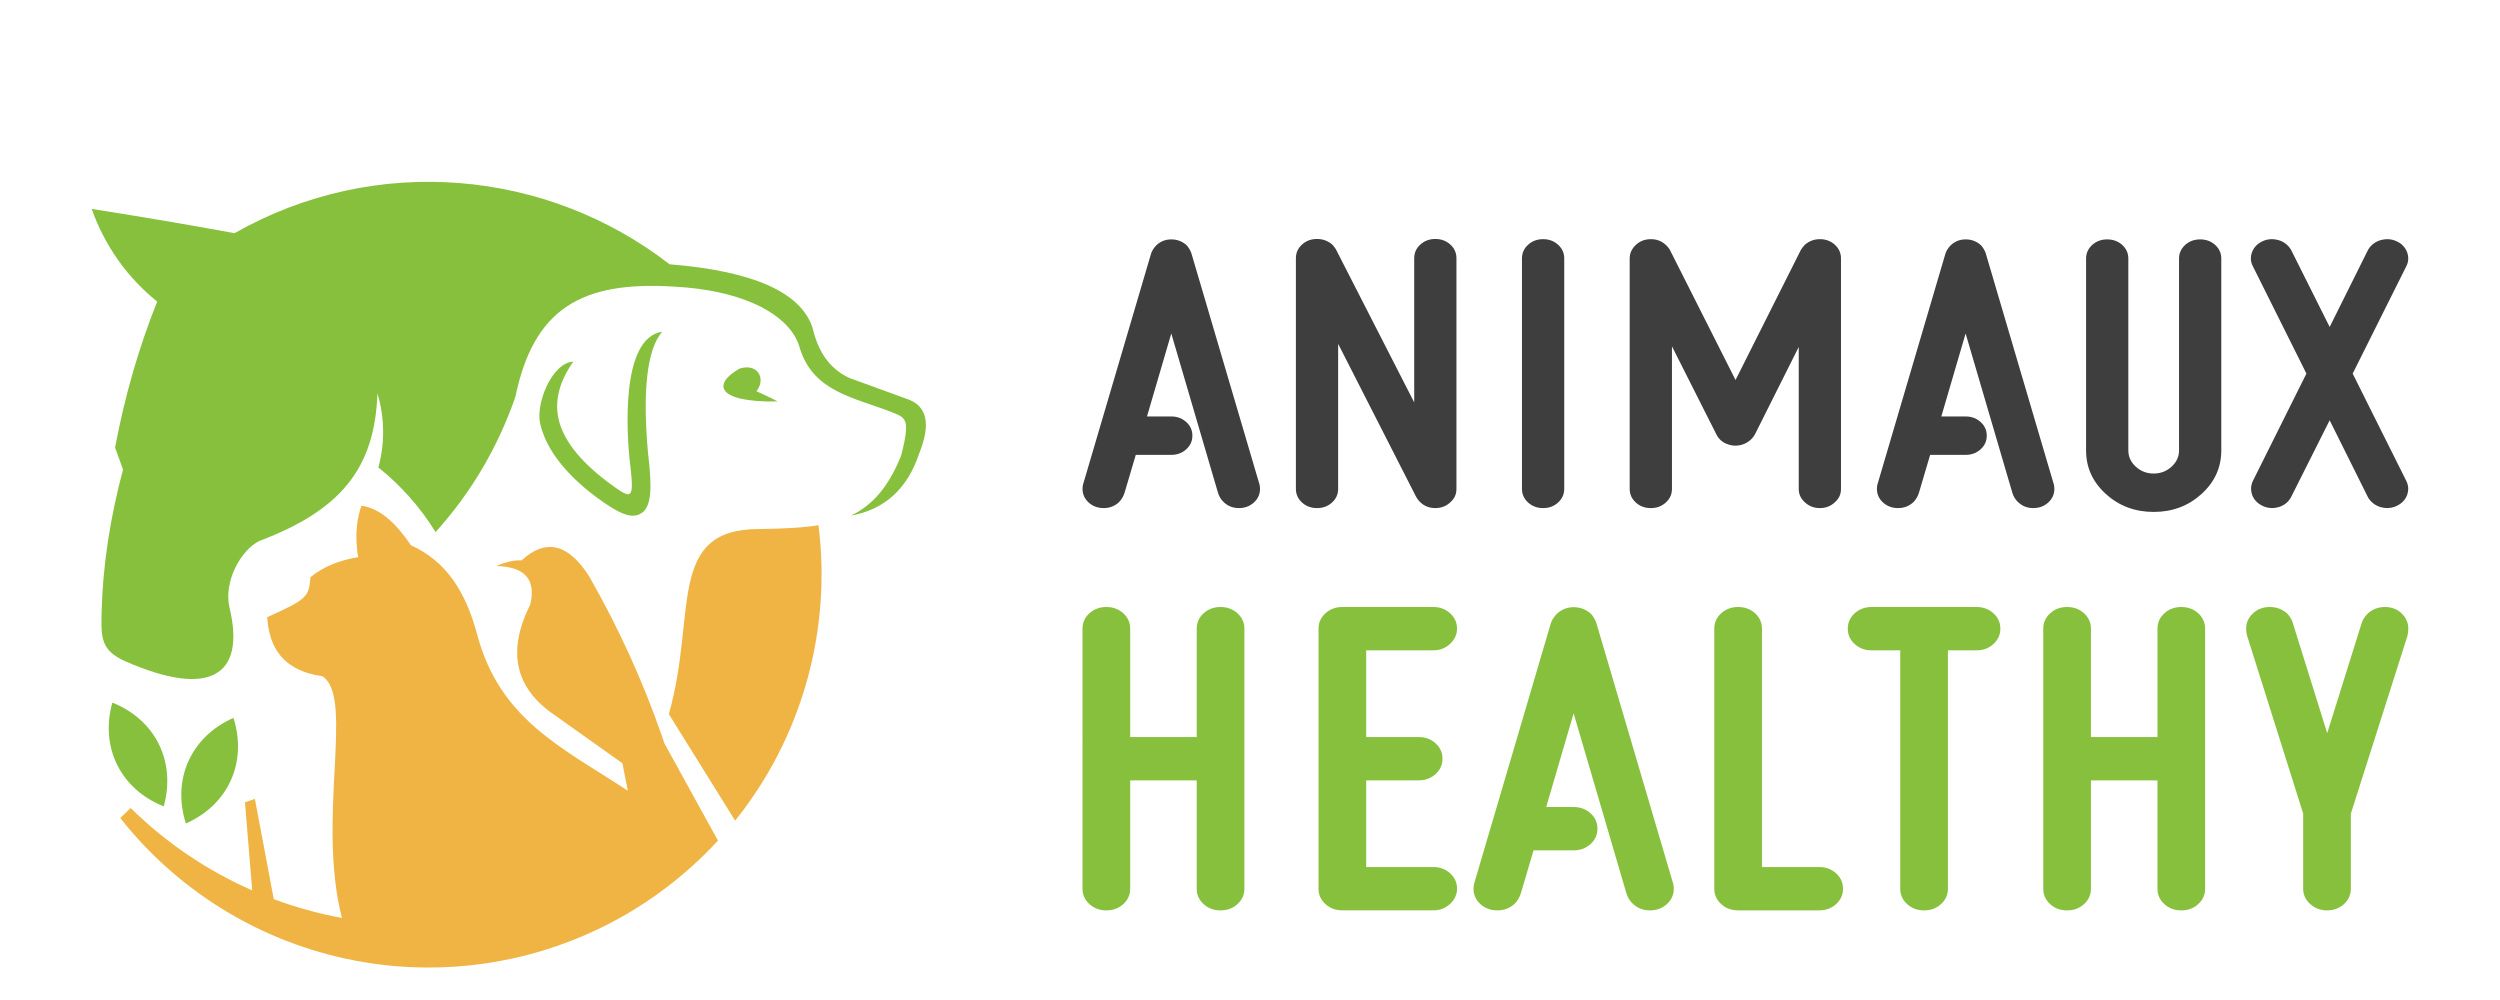 <?xml version="1.0" encoding="utf-8"?>
<!-- Generator: Adobe Illustrator 16.0.0, SVG Export Plug-In . SVG Version: 6.00 Build 0)  -->
<!DOCTYPE svg PUBLIC "-//W3C//DTD SVG 1.1//EN" "http://www.w3.org/Graphics/SVG/1.1/DTD/svg11.dtd">
<svg version="1.1" id="Calque_1" xmlns="http://www.w3.org/2000/svg" xmlns:xlink="http://www.w3.org/1999/xlink" x="0px" y="0px"
	 width="175px" height="70px" viewBox="0 0 175 70" enable-background="new 0 0 175 70" xml:space="preserve">
<g>
	<g>
		<g>
			<g>
				<path fill="#3E3E3E" d="M81.988,29.152c0.415,0,0.763,0.131,1.049,0.391c0.288,0.257,0.43,0.578,0.43,0.952
					c0,0.378-0.142,0.696-0.43,0.956c-0.286,0.26-0.634,0.39-1.049,0.39h-2.484l-0.784,2.648c-0.08,0.26-0.213,0.483-0.399,0.671
					c-0.296,0.271-0.651,0.406-1.065,0.406s-0.764-0.131-1.05-0.391c-0.285-0.261-0.429-0.578-0.429-0.955
					c0-0.091,0.01-0.185,0.029-0.281l4.734-16.068c0.058-0.251,0.193-0.483,0.399-0.699c0.295-0.277,0.645-0.415,1.05-0.415
					c0.415,0,0.774,0.138,1.08,0.415c0.188,0.216,0.31,0.448,0.37,0.699l4.733,16.068c0.019,0.097,0.029,0.19,0.029,0.281
					c0,0.377-0.143,0.694-0.428,0.955c-0.286,0.26-0.637,0.391-1.051,0.391c-0.414,0-0.764-0.135-1.05-0.406
					c-0.197-0.179-0.335-0.403-0.414-0.671l-3.268-11.145l-1.701,5.808H81.988z"/>
				<path fill="#3E3E3E" d="M93.67,34.221c0,0.377-0.142,0.694-0.428,0.955c-0.287,0.26-0.636,0.391-1.05,0.391
					c-0.415,0-0.765-0.131-1.051-0.391c-0.285-0.261-0.428-0.578-0.428-0.955V18.074c0-0.378,0.143-0.694,0.428-0.955
					c0.286-0.261,0.636-0.391,1.051-0.391c0.404,0,0.76,0.13,1.065,0.391c0.098,0.105,0.182,0.215,0.25,0.321l5.488,10.729V18.074
					c0-0.378,0.142-0.694,0.428-0.955c0.285-0.261,0.636-0.391,1.05-0.391c0.415,0,0.764,0.13,1.05,0.391s0.428,0.577,0.428,0.955
					v16.159c0,0.369-0.142,0.678-0.428,0.927c-0.286,0.271-0.636,0.406-1.05,0.406c-0.414,0-0.765-0.135-1.05-0.406
					c-0.129-0.124-0.236-0.271-0.326-0.443L93.67,24.069V34.221z"/>
				<path fill="#3E3E3E" d="M106.537,18.087c0-0.377,0.145-0.694,0.43-0.956c0.286-0.259,0.636-0.39,1.049-0.39
					c0.415,0,0.764,0.131,1.051,0.39c0.286,0.262,0.429,0.579,0.429,0.956v16.134c0,0.377-0.144,0.694-0.429,0.955
					c-0.287,0.26-0.636,0.391-1.051,0.391c-0.414,0-0.763-0.131-1.049-0.391c-0.285-0.261-0.43-0.578-0.43-0.955V18.087z"/>
				<path fill="#3E3E3E" d="M126.34,17.131c0.306-0.259,0.655-0.39,1.05-0.39c0.415,0,0.764,0.131,1.05,0.39
					c0.286,0.262,0.429,0.579,0.429,0.956v16.146c0,0.369-0.143,0.678-0.429,0.927c-0.286,0.271-0.635,0.406-1.05,0.406
					c-0.404,0-0.75-0.131-1.035-0.391c-0.296-0.261-0.443-0.573-0.443-0.942v-9.948l-3.032,6.052
					c-0.158,0.32-0.41,0.562-0.755,0.723c-0.207,0.09-0.419,0.136-0.637,0.136c-0.177,0-0.344-0.026-0.501-0.082
					c-0.385-0.122-0.66-0.354-0.829-0.684l-3.121-6.186v9.977c0,0.377-0.143,0.694-0.43,0.955c-0.286,0.26-0.635,0.391-1.048,0.391
					c-0.415,0-0.765-0.131-1.051-0.391c-0.286-0.261-0.43-0.578-0.43-0.955V18.087c0-0.357,0.144-0.671,0.43-0.943
					c0.286-0.268,0.636-0.402,1.051-0.402c0.413,0,0.762,0.135,1.048,0.402c0.099,0.093,0.188,0.195,0.267,0.313l4.613,9.143
					l4.586-9.13C126.154,17.351,126.242,17.24,126.34,17.131z"/>
				<path fill="#3E3E3E" d="M137.594,29.152c0.414,0,0.765,0.131,1.05,0.391c0.287,0.257,0.429,0.578,0.429,0.952
					c0,0.378-0.142,0.696-0.429,0.956c-0.285,0.26-0.636,0.39-1.05,0.39h-2.484l-0.783,2.648c-0.08,0.26-0.213,0.483-0.399,0.671
					c-0.298,0.271-0.652,0.406-1.066,0.406c-0.415,0-0.764-0.131-1.05-0.391c-0.286-0.261-0.428-0.578-0.428-0.955
					c0-0.091,0.009-0.185,0.029-0.281l4.733-16.068c0.058-0.251,0.191-0.483,0.399-0.699c0.295-0.277,0.646-0.415,1.049-0.415
					c0.414,0,0.776,0.138,1.08,0.415c0.188,0.216,0.311,0.448,0.369,0.699l4.734,16.068c0.019,0.097,0.029,0.19,0.029,0.281
					c0,0.377-0.143,0.694-0.428,0.955c-0.288,0.26-0.636,0.391-1.05,0.391c-0.415,0-0.765-0.135-1.05-0.406
					c-0.199-0.179-0.335-0.403-0.415-0.671l-3.27-11.145l-1.7,5.808H137.594z"/>
				<path fill="#3E3E3E" d="M146.025,18.1c0-0.375,0.144-0.695,0.43-0.956c0.285-0.257,0.636-0.387,1.049-0.387
					c0.414,0,0.764,0.13,1.05,0.387c0.286,0.261,0.429,0.581,0.429,0.956v13.433c0,0.439,0.176,0.815,0.525,1.137
					c0.351,0.317,0.766,0.478,1.249,0.478s0.9-0.16,1.25-0.478c0.35-0.321,0.525-0.697,0.525-1.137V18.1
					c0-0.375,0.145-0.695,0.43-0.956c0.286-0.257,0.637-0.387,1.051-0.387c0.412,0,0.762,0.13,1.048,0.387
					c0.286,0.261,0.429,0.581,0.429,0.956v13.433c0,1.191-0.46,2.206-1.382,3.044c-0.922,0.838-2.04,1.258-3.351,1.258
					c-1.311,0-2.427-0.42-3.35-1.258c-0.922-0.838-1.382-1.853-1.382-3.044V18.1z"/>
				<path fill="#3E3E3E" d="M163.077,22.887l2.691-5.406c0.198-0.329,0.488-0.556,0.871-0.671c0.16-0.044,0.314-0.068,0.461-0.068
					c0.236,0,0.459,0.049,0.666,0.149c0.354,0.16,0.601,0.42,0.738,0.777c0.049,0.146,0.074,0.285,0.074,0.419
					c0,0.216-0.055,0.416-0.163,0.605l-3.728,7.46l3.743,7.49c0.097,0.188,0.147,0.382,0.147,0.578c0,0.133-0.025,0.272-0.074,0.418
					c-0.127,0.347-0.375,0.606-0.738,0.777c-0.207,0.101-0.43,0.15-0.666,0.15c-0.146,0-0.301-0.024-0.461-0.068
					c-0.383-0.119-0.673-0.343-0.871-0.672l-2.691-5.405l-2.707,5.389c-0.188,0.342-0.474,0.569-0.857,0.688
					c-0.158,0.044-0.311,0.068-0.46,0.068c-0.237,0-0.458-0.05-0.665-0.15c-0.365-0.171-0.612-0.431-0.74-0.777
					c-0.049-0.146-0.073-0.285-0.073-0.418c0-0.207,0.049-0.403,0.146-0.591l3.728-7.478l-3.756-7.528
					c-0.089-0.171-0.133-0.35-0.133-0.537c0-0.134,0.024-0.273,0.074-0.419c0.139-0.357,0.385-0.617,0.739-0.777
					c0.207-0.101,0.43-0.149,0.665-0.149c0.148,0,0.302,0.024,0.459,0.068c0.385,0.115,0.675,0.342,0.873,0.671L163.077,22.887z"/>
			</g>
		</g>
		<g>
			<path fill="#87C03D" d="M75.776,44.006c0-0.423,0.161-0.783,0.484-1.076c0.323-0.294,0.718-0.44,1.185-0.44
				s0.862,0.146,1.186,0.44c0.322,0.293,0.483,0.653,0.483,1.076v7.587h4.656v-7.587c0-0.423,0.161-0.783,0.483-1.076
				c0.324-0.294,0.717-0.44,1.185-0.44c0.467,0,0.863,0.146,1.185,0.44c0.322,0.293,0.485,0.653,0.485,1.076V62.21
				c0,0.427-0.163,0.784-0.485,1.078c-0.322,0.294-0.718,0.44-1.185,0.44c-0.468,0-0.861-0.146-1.185-0.44
				c-0.323-0.294-0.483-0.651-0.483-1.078v-7.583h-4.656v7.583c0,0.427-0.162,0.784-0.483,1.078c-0.324,0.294-0.719,0.44-1.186,0.44
				s-0.861-0.146-1.185-0.44s-0.484-0.651-0.484-1.078V44.006z"/>
			<path fill="#87C03D" d="M92.296,44.006c0-0.423,0.162-0.783,0.484-1.076c0.323-0.294,0.719-0.44,1.186-0.44h6.357
				c0.467,0,0.862,0.146,1.186,0.44c0.322,0.293,0.484,0.653,0.484,1.076c0,0.404-0.162,0.758-0.484,1.061
				c-0.323,0.305-0.719,0.458-1.186,0.458h-4.689v6.068h3.672c0.466,0,0.861,0.146,1.185,0.44c0.321,0.294,0.483,0.651,0.483,1.075
				c0,0.425-0.162,0.783-0.483,1.078c-0.324,0.294-0.718,0.44-1.185,0.44h-3.672v6.067h4.689c0.467,0,0.862,0.146,1.186,0.44
				c0.322,0.295,0.484,0.652,0.484,1.075c0,0.407-0.162,0.761-0.484,1.064c-0.323,0.304-0.719,0.454-1.186,0.454h-6.357
				c-0.466,0-0.862-0.146-1.186-0.44c-0.322-0.294-0.484-0.651-0.484-1.078V44.006z"/>
			<path fill="#87C03D" d="M110.154,56.491c0.467,0,0.861,0.149,1.184,0.44c0.323,0.294,0.483,0.651,0.483,1.078
				c0,0.426-0.161,0.784-0.483,1.075c-0.323,0.294-0.717,0.44-1.184,0.44h-2.805l-0.883,2.988c-0.089,0.295-0.24,0.548-0.451,0.761
				c-0.333,0.304-0.733,0.454-1.201,0.454s-0.863-0.146-1.185-0.44c-0.322-0.294-0.484-0.651-0.484-1.078
				c0-0.101,0.011-0.206,0.033-0.317l5.341-18.129c0.066-0.284,0.217-0.548,0.451-0.789c0.333-0.313,0.728-0.47,1.185-0.47
				c0.467,0,0.873,0.157,1.218,0.47c0.212,0.241,0.35,0.505,0.417,0.789l5.341,18.129c0.021,0.111,0.034,0.217,0.034,0.317
				c0,0.427-0.163,0.784-0.484,1.078c-0.324,0.294-0.719,0.44-1.186,0.44c-0.468,0-0.863-0.15-1.185-0.454
				c-0.223-0.203-0.38-0.457-0.468-0.761l-3.688-12.576l-1.919,6.554H110.154z"/>
			<path fill="#87C03D" d="M120,44.006c0-0.423,0.161-0.783,0.484-1.076c0.322-0.294,0.716-0.44,1.185-0.44
				c0.467,0,0.863,0.146,1.186,0.44c0.32,0.293,0.483,0.653,0.483,1.076v16.688h4.005c0.467,0,0.861,0.146,1.185,0.44
				c0.322,0.295,0.484,0.652,0.484,1.075c0,0.427-0.162,0.784-0.484,1.078c-0.323,0.294-0.717,0.44-1.185,0.44h-5.674
				c-0.468,0-0.863-0.146-1.185-0.44C120.16,62.994,120,62.637,120,62.21V44.006z"/>
			<path fill="#87C03D" d="M131.014,45.524c-0.467,0-0.862-0.149-1.186-0.44c-0.322-0.295-0.484-0.652-0.484-1.078
				c0-0.423,0.162-0.783,0.484-1.076c0.323-0.294,0.719-0.44,1.186-0.44h7.342c0.467,0,0.862,0.146,1.186,0.44
				c0.322,0.293,0.483,0.653,0.483,1.076c0,0.426-0.162,0.783-0.483,1.078c-0.324,0.291-0.718,0.44-1.186,0.44h-2.002V62.21
				c0,0.427-0.161,0.784-0.483,1.078c-0.323,0.294-0.718,0.44-1.185,0.44c-0.468,0-0.863-0.146-1.186-0.44s-0.484-0.651-0.484-1.078
				V45.524H131.014z"/>
			<path fill="#87C03D" d="M143.029,44.006c0-0.423,0.16-0.783,0.483-1.076c0.321-0.294,0.717-0.44,1.185-0.44
				c0.466,0,0.861,0.146,1.185,0.44c0.322,0.293,0.484,0.653,0.484,1.076v7.587h4.657v-7.587c0-0.423,0.161-0.783,0.484-1.076
				c0.321-0.294,0.717-0.44,1.184-0.44s0.862,0.146,1.184,0.44c0.323,0.293,0.484,0.653,0.484,1.076V62.21
				c0,0.427-0.161,0.784-0.484,1.078c-0.322,0.294-0.717,0.44-1.184,0.44s-0.863-0.146-1.184-0.44
				c-0.323-0.294-0.484-0.651-0.484-1.078v-7.583h-4.657v7.583c0,0.427-0.162,0.784-0.484,1.078c-0.324,0.294-0.718,0.44-1.185,0.44
				c-0.468,0-0.864-0.146-1.185-0.44c-0.323-0.294-0.483-0.651-0.483-1.078V44.006z"/>
			<path fill="#87C03D" d="M157.279,44.444c-0.032-0.148-0.049-0.298-0.049-0.438c0-0.414,0.158-0.77,0.476-1.069
				c0.317-0.299,0.709-0.447,1.176-0.447c0.457,0,0.857,0.146,1.203,0.44c0.177,0.183,0.305,0.378,0.383,0.591l2.436,7.799
				l2.404-7.677c0.078-0.264,0.234-0.508,0.467-0.729c0.334-0.282,0.725-0.424,1.168-0.424c0.467,0,0.857,0.148,1.168,0.447
				c0.312,0.3,0.469,0.655,0.469,1.069c0,0.182-0.021,0.359-0.067,0.531l-3.955,12.425v5.248c0,0.427-0.161,0.784-0.484,1.078
				c-0.322,0.294-0.716,0.44-1.186,0.44c-0.444,0-0.833-0.146-1.168-0.44c-0.333-0.294-0.499-0.651-0.499-1.078v-5.262
				L157.279,44.444z"/>
		</g>
	</g>
	<g>
		<path fill-rule="evenodd" clip-rule="evenodd" fill="#EFB443" d="M23.412,54.092c-0.162,3.096-0.336,6.793,0.522,10.165
			c-1.632-0.3-3.228-0.742-4.771-1.317c-0.881-4.679-1.321-7.019-1.321-7.019c-0.463,0.161-0.694,0.242-0.694,0.242
			c0.272,3.311,0.441,5.365,0.506,6.165c-3.142-1.38-6.029-3.326-8.507-5.767c0,0-0.243,0.234-0.729,0.701
			c3.949,5.005,9.488,8.451,15.639,9.814c0.293,0.065,0.588,0.125,0.884,0.181c0.85,0.159,1.707,0.278,2.568,0.357
			c0.071,0.007,0.143,0.013,0.215,0.019c5.573,0.465,11.104-0.783,15.885-3.502c0.79-0.451,1.565-0.945,2.322-1.482
			c0.9-0.64,1.75-1.323,2.549-2.046c0.624-0.564,1.216-1.152,1.777-1.762c-0.912-1.653-2.16-3.92-3.746-6.797
			c-0.063-0.187-0.126-0.373-0.19-0.558c-1.333-3.837-3.029-7.556-5.09-11.157c-1.462-2.286-3.037-2.651-4.726-1.097
			c-0.467-0.043-1.055,0.087-1.765,0.389c1.998,0.045,2.792,0.941,2.381,2.69c-1.641,3.267-1.083,5.842,1.676,7.727
			c3.18,2.26,4.771,3.39,4.771,3.39s0.144,0.738,0.378,1.922c-4.652-3.044-8.951-4.995-10.531-10.893
			c-0.81-3.021-2.161-5.164-4.65-6.29c-0.966-1.419-2.064-2.566-3.462-2.765c-0.26,0.695-0.519,1.997-0.229,3.601
			c-1.347,0.215-2.46,0.681-3.342,1.398c-0.122,1.376-0.183,1.52-3.027,2.8c0.125,2.118,1.109,3.752,3.863,4.136
			C23.746,48.104,23.586,50.747,23.412,54.092"/>
		<path fill-rule="evenodd" clip-rule="evenodd" fill="#87C03D" d="M16.068,42.544c-0.437-1.824,0.794-4.061,2.106-4.685
			c5.599-2.118,8.07-5.005,8.245-10.322c0.515,1.706,0.527,3.503,0.066,5.184c1.601,1.278,2.951,2.813,4.005,4.525
			c2.482-2.749,4.344-5.901,5.585-9.458c1.272-6.156,4.598-8.131,11.085-7.725c0.595,0.029,1.167,0.08,1.712,0.152
			c3.956,0.521,6.58,2.116,7.122,4.178c0.96,3.046,3.776,3.42,6.445,4.462c0.925,0.405,1.334,0.37,0.637,3.048
			c-0.905,2.236-2.037,3.486-3.518,4.192c2.371-0.426,3.967-1.881,4.789-4.364c0.847-2.095,0.541-3.371-0.92-3.827
			c0,0-1.316-0.479-3.947-1.438c-1.334-0.598-2.201-1.771-2.598-3.516c-0.818-2.494-4.157-3.978-10.015-4.451
			c-8.542-6.625-20.536-7.81-30.448-2.177c-3.325-0.609-6.659-1.175-9.999-1.697c0.894,2.547,2.48,4.793,4.582,6.486
			c-1.298,3.254-2.279,6.66-2.945,10.218c0.37,1.028,0.555,1.542,0.555,1.542c-0.912,3.409-1.41,6.705-1.496,9.889
			c-0.05,1.868-0.074,2.771,1.673,3.537C14.669,48.875,17.211,47.318,16.068,42.544"/>
		<path fill-rule="evenodd" clip-rule="evenodd" fill="#EFB443" d="M53.153,37.032c-6.569-0.013-4.338,5.995-6.335,12.952
			l4.641,7.461c4.696-5.848,6.76-13.351,5.834-20.681C56.097,36.96,54.729,37.009,53.153,37.032"/>
		<path fill-rule="evenodd" clip-rule="evenodd" fill="#87C03D" d="M44.969,35.872c0.619-0.477,0.684-1.709,0.404-4.056
			l-0.002,0.001c-0.2-2.168-0.231-4.031-0.059-5.525c0.163-1.407,0.5-2.452,1.042-3.071c-3.009,0.438-2.416,7.503-2.302,8.733v0.018
			c0.381,3.188,0.275,3.078-1.538,1.749c-2.016-1.527-3.091-2.979-3.411-4.376c-0.309-1.348,0.093-2.69,1.027-4.033
			c-1.514,0.088-2.635,2.961-2.321,4.329c0.39,1.7,1.622,3.411,3.905,5.14l0.008,0.005C43.265,35.917,44.245,36.43,44.969,35.872"/>
		<path fill-rule="evenodd" clip-rule="evenodd" fill="#87C03D" d="M16.341,50.253c-2.971,1.311-4.316,4.298-3.329,7.391
			C15.984,56.333,17.329,53.347,16.341,50.253"/>
		<path fill-rule="evenodd" clip-rule="evenodd" fill="#87C03D" d="M7.864,49.182c-0.875,3.127,0.578,6.063,3.595,7.265
			C12.333,53.319,10.881,50.383,7.864,49.182"/>
		<path fill-rule="evenodd" clip-rule="evenodd" fill="#87C03D" d="M52.949,27.384c1.119,0.506,1.49,0.721,1.49,0.721
			c-4.315,0.068-4.568-1.232-2.669-2.303C53.037,25.395,53.652,26.517,52.949,27.384"/>
	</g>
</g>
</svg>
